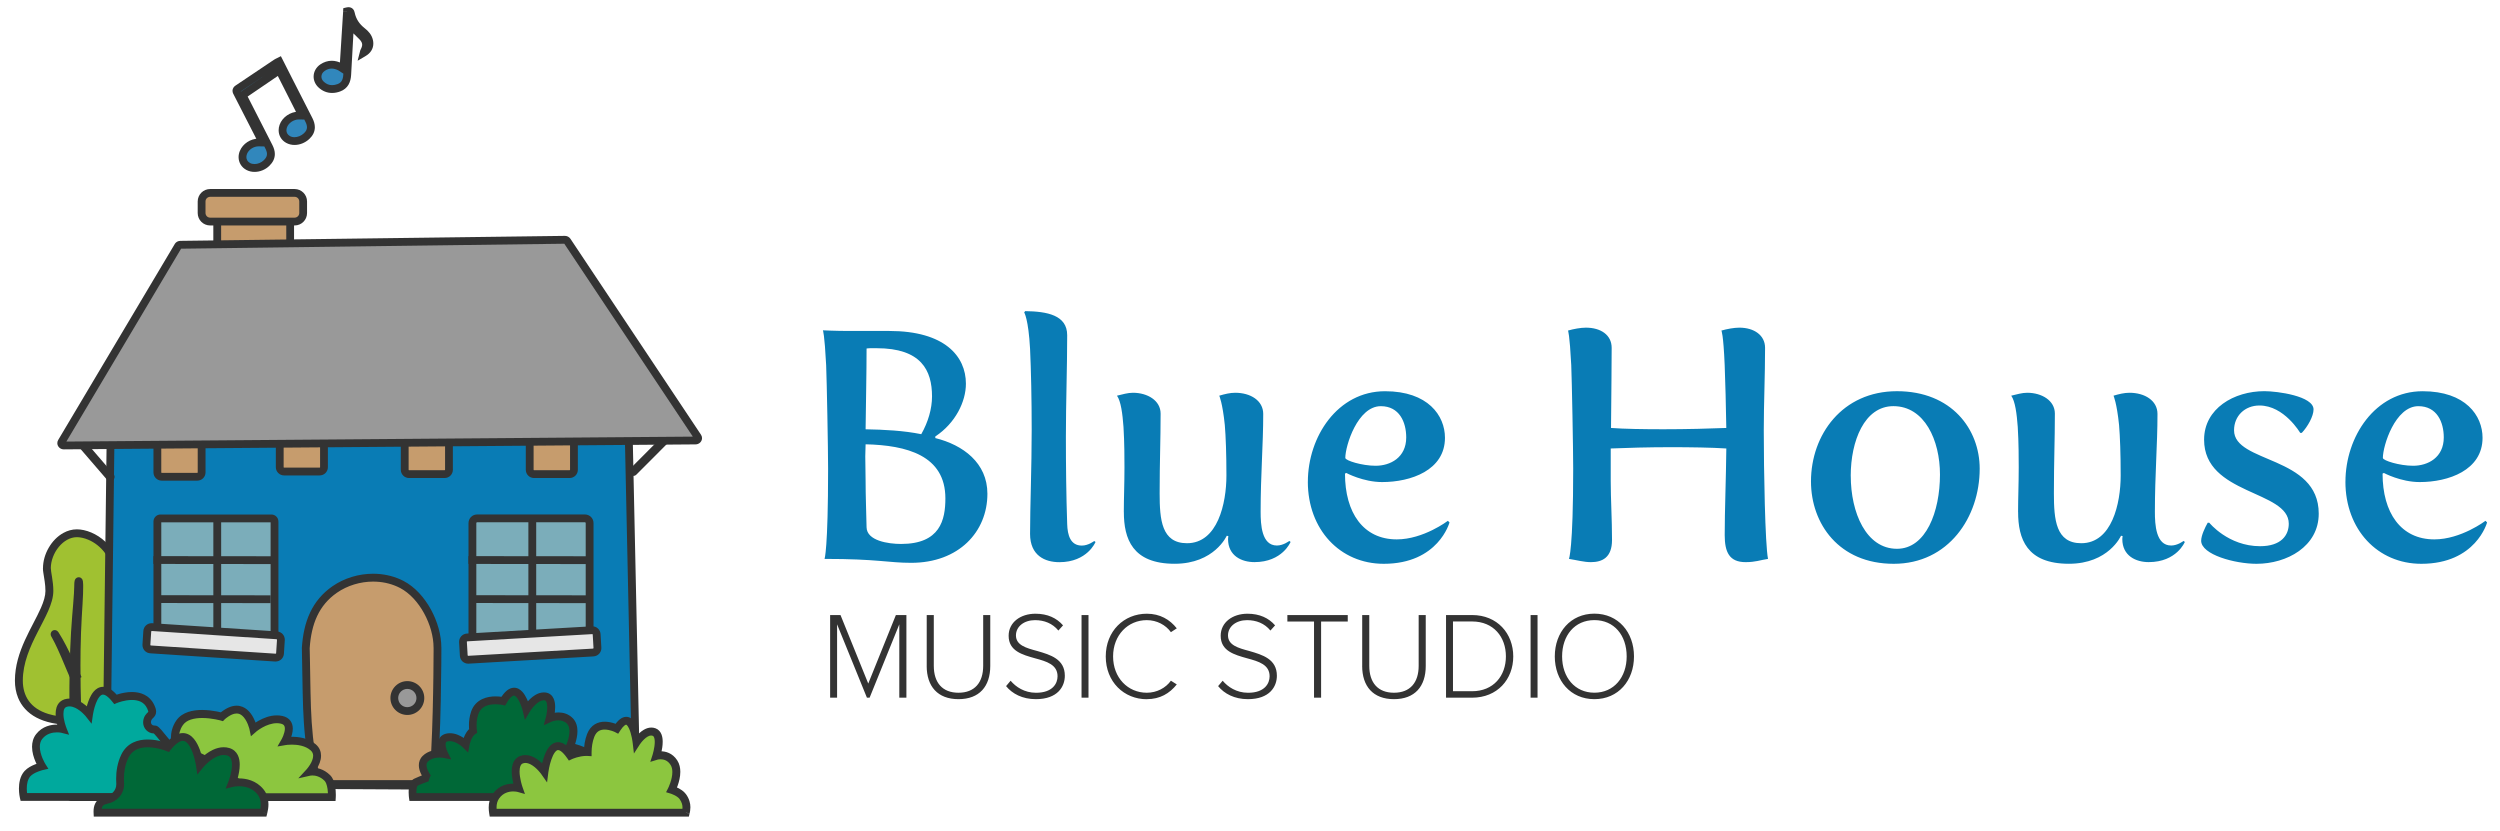 <?xml version="1.0" encoding="UTF-8"?>
<svg id="Layer_1" data-name="Layer 1" xmlns="http://www.w3.org/2000/svg" viewBox="0 0 847.91 281.72">
  <defs>
    <style>
      .cls-1 {
        fill: #999;
      }

      .cls-1, .cls-2, .cls-3, .cls-4, .cls-5, .cls-6, .cls-7, .cls-8, .cls-9, .cls-10, .cls-11, .cls-12 {
        stroke-width: 0px;
      }

      .cls-2 {
        fill: #3187bc;
      }

      .cls-3 {
        fill: #e6e6e6;
      }

      .cls-4 {
        fill: #8cc63f;
      }

      .cls-5 {
        fill: #00a99d;
      }

      .cls-6 {
        fill: #a0c131;
      }

      .cls-7 {
        fill: #333;
      }

      .cls-8 {
        fill: #7badba;
      }

      .cls-9 {
        fill: #5c2e00;
      }

      .cls-10 {
        fill: #097cb5;
      }

      .cls-11 {
        fill: #006837;
      }

      .cls-12 {
        fill: #c69c6d;
      }
    </style>
  </defs>
  <g>
    <path class="cls-7" d="M551.71,222.63c0,7.06-4.31,12.31-10.95,12.31s-10.95-5.25-10.95-12.31,4.23-12.31,10.95-12.31,10.95,5.17,10.95,12.31ZM527.33,222.63c0,8.19,5.31,14.5,13.43,14.5s13.43-6.3,13.43-14.5-5.35-14.5-13.43-14.5-13.43,6.3-13.43,14.5ZM521.48,236.63v-28.03h-2.36v28.03h2.36ZM492.8,210.78h6.47c7.34,0,11.48,5.29,11.48,11.85s-4.19,11.81-11.48,11.81h-6.47v-23.66ZM499.27,236.63c8.58,0,13.97-6.22,13.97-13.99s-5.39-14.04-13.97-14.04h-8.83v28.03h8.83ZM462,225.87c0,6.89,3.69,11.26,10.78,11.26s10.78-4.33,10.78-11.26v-17.27h-2.4v17.23c0,5.67-2.9,9.12-8.38,9.12s-8.37-3.45-8.37-9.12v-17.23h-2.4v17.27ZM448.07,236.63v-25.84h9.04v-2.19h-20.48v2.19h9.04v25.84h2.4ZM413.12,232.68c2.11,2.61,5.56,4.45,10.12,4.45,7.46,0,9.83-4.33,9.83-7.94,0-5.67-4.89-7.1-9.37-8.4-3.77-1.01-7.21-1.97-7.21-5.29,0-3.03,2.78-5.17,6.47-5.17,3.11,0,5.93,1.09,7.92,3.53l1.58-1.76c-2.16-2.48-5.22-3.95-9.37-3.95-5.02,0-9.08,2.9-9.08,7.48,0,5.17,4.64,6.43,9,7.65,3.9,1.05,7.59,2.14,7.59,6.09,0,2.39-1.62,5.59-7.3,5.59-3.94,0-6.84-1.98-8.62-4.08l-1.53,1.81ZM388.96,237.13c4.48,0,7.71-1.93,10.16-5l-1.99-1.26c-1.74,2.44-4.77,4.08-8.17,4.08-6.43,0-11.44-5.08-11.44-12.31s5.02-12.31,11.44-12.31c3.4,0,6.43,1.64,8.17,4.08l1.99-1.3c-2.36-2.98-5.68-4.96-10.16-4.96-7.75,0-13.93,5.88-13.93,14.5s6.18,14.5,13.93,14.5ZM369.18,236.63v-28.03h-2.36v28.03h2.36ZM341.2,232.68c2.11,2.61,5.56,4.45,10.12,4.45,7.46,0,9.83-4.33,9.83-7.94,0-5.67-4.89-7.1-9.37-8.4-3.77-1.01-7.21-1.97-7.21-5.29,0-3.03,2.78-5.17,6.47-5.17,3.11,0,5.93,1.09,7.92,3.53l1.58-1.76c-2.16-2.48-5.22-3.95-9.37-3.95-5.02,0-9.08,2.9-9.08,7.48,0,5.17,4.64,6.43,9,7.65,3.9,1.05,7.59,2.14,7.59,6.09,0,2.39-1.62,5.59-7.3,5.59-3.94,0-6.84-1.98-8.62-4.08l-1.53,1.81ZM314.3,225.87c0,6.89,3.69,11.26,10.78,11.26s10.78-4.33,10.78-11.26v-17.27h-2.4v17.23c0,5.67-2.9,9.12-8.38,9.12s-8.37-3.45-8.37-9.12v-17.23h-2.4v17.27ZM307.42,236.63v-28.03h-3.57l-9.37,23.24-9.41-23.24h-3.52v28.03h2.36v-24.88l10.12,24.88h.91l10.07-24.88v24.88h2.4Z"/>
    <path class="cls-10" d="M808.18,155.32c0-4.2,4.2-17.56,12.04-17.56,6.3,0,8.62,5.41,8.62,10.6,0,6.85-5.41,9.61-10.38,9.61-4.64,0-10.27-1.77-10.27-2.65ZM795.48,163.38c0,16.24,10.94,27.84,25.74,27.84,18.56,0,22.31-14.03,22.31-14.03l-.55-.55s-8.28,6.3-17.34,6.3c-11.38,0-17.56-9.06-17.56-22.31l.44-.22s5.74,3.09,12.15,3.09c9.72,0,21.32-3.98,21.32-15.02,0-7.51-5.74-15.79-20.32-15.79-16.13,0-26.18,15.46-26.18,30.71ZM746.55,183.38c0,4.75,11.49,7.84,18.78,7.84,10.27,0,21.1-5.85,21.1-17.01,0-19.77-28.72-17.01-28.72-28.28,0-4.86,3.65-8.4,8.62-8.4,8.39,0,13.81,9.28,13.81,9.28h.55c1.99-2.1,3.98-5.63,3.98-7.95,0-4.53-12.26-6.19-16.68-6.19-10.27,0-20.44,5.85-20.44,16.46,0,18.78,28.72,17.12,28.72,28.5,0,3.87-2.54,7.62-9.72,7.62-10.83,0-17.23-7.95-17.23-7.95h-.55c-.88,1.55-2.21,4.31-2.21,6.08ZM684.47,173.65c0,9.06,2.87,17.56,17.23,17.56,13.48,0,17.67-9.5,17.67-9.5l.55.11s-.11.66-.11.99c0,5.74,4.64,7.84,8.95,7.84,9.5,0,12.26-6.85,12.26-6.85l-.44-.33s-1.99,1.55-4.2,1.55c-5.19,0-5.52-7.07-5.52-11.49,0-12.48.88-22.75.88-33.14,0-4.53-4.31-7.18-9.5-7.18-1.77,0-3.54.44-5.41.99,0,0,1.11,2.43,1.88,9.94.33,3.87.55,9.94.55,17.12,0,9.5-2.98,22.98-13.37,22.98-8.62,0-9.28-7.95-9.28-16.9,0-11.05.33-17.78.33-27.06,0-4.42-4.42-7.07-9.39-7.07-1.77,0-3.53.55-5.41.99,1.33,1.88,1.88,6.08,2.21,10.6.33,5.3.33,11.05.33,13.7,0,5.63-.22,10.49-.22,15.13ZM627.7,161.39c0-11.82,4.64-23.64,14.47-23.64,10.6,0,15.8,11.6,15.8,23.2,0,12.59-4.75,25.18-14.58,25.18-10.49,0-15.68-12.26-15.68-24.74ZM614.22,163.27c0,14.36,9.5,27.95,28.06,27.95s29.16-15.8,29.16-32.25c0-13.37-9.5-26.29-28.06-26.29s-29.16,14.8-29.16,30.6ZM532.16,189.56c2.76.44,5.08,1.1,7.4,1.1,3.87,0,7.18-1.55,7.18-7.51,0-7.07-.44-13.81-.44-19.99v-11.05c5.19-.22,13.03-.44,20.21-.44,6.74,0,14.03.11,19,.44-.11,10.49-.55,20.99-.55,29.38,0,5.74,1.55,9.17,7.07,9.17,3.42,0,4.75-.66,7.62-1.1-.99-4.86-1.44-30.16-1.44-43.63,0-9.28.44-18.34.44-27.95,0-4.31-3.76-6.85-8.73-6.85-1.77,0-4.2.44-6.08.99,0,0,.66.99,1.11,11.71.22,6.19.44,13.48.55,21.32-5.3.22-13.7.44-21.32.44-6.63,0-13.48-.11-17.78-.44.11-10.94.22-22.75.22-27.17s-3.76-6.85-8.73-6.85c-1.77,0-4.2.44-6.08.99,0,0,.55.99,1.1,11.71.22,5.3.66,28.5.66,35.13,0,27.5-1.44,30.6-1.44,30.6ZM456.28,155.32c0-4.2,4.2-17.56,12.04-17.56,6.3,0,8.62,5.41,8.62,10.6,0,6.85-5.41,9.61-10.38,9.61-4.64,0-10.27-1.77-10.27-2.65ZM443.57,163.38c0,16.24,10.94,27.84,25.74,27.84,18.56,0,22.31-14.03,22.31-14.03l-.55-.55s-8.28,6.3-17.34,6.3c-11.38,0-17.56-9.06-17.56-22.31l.44-.22s5.74,3.09,12.15,3.09c9.72,0,21.32-3.98,21.32-15.02,0-7.51-5.74-15.79-20.32-15.79-16.13,0-26.18,15.46-26.18,30.71ZM381.17,173.65c0,9.06,2.87,17.56,17.23,17.56,13.48,0,17.67-9.5,17.67-9.5l.55.11s-.11.66-.11.99c0,5.74,4.64,7.84,8.95,7.84,9.5,0,12.26-6.85,12.26-6.85l-.44-.33s-1.99,1.55-4.2,1.55c-5.19,0-5.52-7.07-5.52-11.49,0-12.48.88-22.75.88-33.14,0-4.53-4.31-7.18-9.5-7.18-1.77,0-3.54.44-5.41.99,0,0,1.11,2.43,1.88,9.94.33,3.87.55,9.94.55,17.12,0,9.5-2.98,22.98-13.37,22.98-8.62,0-9.28-7.95-9.28-16.9,0-11.05.33-17.78.33-27.06,0-4.42-4.42-7.07-9.39-7.07-1.77,0-3.53.55-5.41.99,1.33,1.88,1.88,6.08,2.21,10.6.33,5.3.33,11.05.33,13.7,0,5.63-.22,10.49-.22,15.13ZM349.36,181.06c0,7.4,5.08,9.61,9.94,9.61,9.5,0,12.26-6.85,12.26-6.85l-.44-.33s-1.99,1.55-4.2,1.55c-3.87,0-4.86-3.54-4.97-7.29-.33-9.72-.44-19.77-.44-29.6,0-11.71.44-23.31.44-34.46,0-6.85-6.85-8.06-14.25-8.17l-.33.44s1.44,2.21,1.99,12.37c.33,7.07.55,17.01.55,27.39,0,12.81-.55,26.29-.55,35.35ZM293.91,178.85c-.11-5.41-.33-10.82-.33-15.68,0-2.98-.11-5.74-.11-8.39,0-1.44.11-2.76.11-4.09,13.92.33,27.06,3.75,27.06,18.34,0,7.29-1.77,15.46-15.02,15.46-4.42,0-11.6-1.1-11.71-5.63ZM293.58,145.6c.11-9.94.33-18.67.33-27.39,0,0,.55-.11,1.21-.11h2.21c15.13,0,18.78,7.51,18.78,16.35,0,4.2-1.33,8.73-3.65,12.81-5.96-1.21-12.59-1.55-18.89-1.66ZM279.66,189.56c18.12,0,21.54,1.33,29.38,1.33,16.13,0,25.85-10.49,25.85-23.42,0-10.49-8.28-16.57-17.67-18.89v-.55c6.85-4.53,10.38-11.82,10.38-17.89,0-9.39-7.29-17.89-25.96-17.89h-13.7c-4.53,0-8.84-.22-8.84-.22,0,0,.55,1.1,1.1,11.82.22,5.3.66,28.5.66,35.13,0,27.5-1.21,30.6-1.21,30.6Z"/>
  </g>
  <g>
    <rect class="cls-12" x="73.68" y="68.96" width="24.73" height="26.49" rx="2.89" ry="2.89"/>
    <path class="cls-7" d="M95.52,95.45v-1.32h-18.95c-.86,0-1.56-.7-1.57-1.57v-20.71c0-.86.7-1.56,1.57-1.57h18.95c.86,0,1.56.7,1.57,1.57v20.71c0,.86-.7,1.56-1.57,1.57v2.65c2.33,0,4.21-1.89,4.21-4.21v-20.71c0-2.33-1.89-4.21-4.21-4.22h-18.95c-2.33,0-4.21,1.89-4.22,4.22v20.71c0,2.33,1.89,4.21,4.22,4.21h18.95v-1.32Z"/>
    <path class="cls-6" d="M15.88,192.75c0,1.51.85,4.49.85,7.69,0,7.7-10.35,17.75-10.35,30.39,0,7.65,5.05,13.69,17.95,13.69,9.6,0,20.23-4.64,20.23-14.1,0-7.62-6.75-10.78-6.75-16.44,0-3.05,2.04-11.04,2.04-16.74,0-11.35-8.58-16.37-13.8-16.37-5.51,0-10.17,6.1-10.17,11.89Z"/>
    <path class="cls-7" d="M15.88,192.75h-1.32c0,.5.06,1.01.15,1.58.25,1.69.71,3.88.7,6.11,0,1.63-.57,3.55-1.51,5.69-1.4,3.22-3.59,6.91-5.45,11.01-1.86,4.11-3.39,8.67-3.39,13.69,0,2.06.34,4.04,1.09,5.87,1.12,2.74,3.19,5.09,6.22,6.68,3.03,1.59,6.98,2.47,11.97,2.47,5.01,0,10.27-1.19,14.4-3.7,2.06-1.25,3.85-2.85,5.13-4.82,1.28-1.96,2.03-4.3,2.02-6.92,0-2.1-.47-3.93-1.16-5.51-1.04-2.38-2.53-4.25-3.67-5.98-.57-.86-1.06-1.68-1.39-2.49-.33-.81-.52-1.6-.52-2.46,0-.62.12-1.66.3-2.9.28-1.87.71-4.22,1.08-6.65.36-2.43.66-4.94.66-7.19,0-6.01-2.31-10.5-5.35-13.4-1.52-1.45-3.22-2.52-4.9-3.23-1.69-.71-3.36-1.07-4.87-1.07-1.62,0-3.17.45-4.55,1.21-2.07,1.13-3.78,2.93-5,5.04-1.22,2.11-1.94,4.53-1.94,6.97h2.65c0-2.54,1.05-5.26,2.72-7.27.83-1.01,1.81-1.84,2.85-2.41,1.04-.57,2.15-.88,3.28-.88,1.09,0,2.45.27,3.85.86,2.09.88,4.25,2.46,5.88,4.78,1.63,2.33,2.75,5.4,2.75,9.41,0,2.7-.49,6.08-1,9.15-.25,1.54-.51,3-.7,4.29-.19,1.29-.33,2.4-.33,3.3,0,1.68.51,3.17,1.2,4.5,1.05,1.99,2.48,3.71,3.6,5.57,1.12,1.87,1.94,3.82,1.94,6.37,0,2.12-.58,3.91-1.6,5.47-1.52,2.35-4.08,4.19-7.18,5.43-3.09,1.24-6.68,1.87-10.12,1.87-3.12,0-5.73-.37-7.87-1.01-3.21-.97-5.35-2.52-6.73-4.44-1.38-1.92-2.03-4.27-2.03-6.92,0-5.95,2.46-11.43,5.03-16.45,1.28-2.51,2.59-4.9,3.59-7.2,1-2.3,1.72-4.52,1.73-6.75,0-1.71-.23-3.33-.44-4.69-.11-.68-.21-1.29-.29-1.81-.08-.52-.12-.94-.12-1.2h-1.32Z"/>
    <path class="cls-9" d="M26.7,256.99c-.13-6.53-.51-15.22-.67-23.9-.07-4.34-.09-8.68-.02-12.75.06-4.07.22-7.86.4-11.12.19-3.25.38-5.97.44-7.87.03-.95.04-1.7.04-2.21,0-.51,0-.78,0-.78-.02-1.69-.34-1.68-.36,0,0,0,0,.27-.02.78-.01.51-.04,1.25-.09,2.2-.1,1.89-.35,4.6-.62,7.85-.26,3.25-.5,7.06-.66,11.13-.16,4.08-.24,8.43-.27,12.78-.04,8.71.14,17.4.12,23.91,0,2.02-.01,3.82-.04,5.36h1.83c-.01-1.54-.04-3.35-.09-5.38Z"/>
    <path class="cls-7" d="M26.7,256.99l1.32-.03c-.13-6.56-.51-15.23-.67-23.89h0c-.04-2.49-.06-4.98-.06-7.42,0-1.8.01-3.57.04-5.29.06-4.05.22-7.83.4-11.06.19-3.24.38-5.96.44-7.9h0c.03-.94.04-1.69.04-2.22v-.02h0c0-.22,0-.4,0-.54,0-.18,0-.27,0-.28h0c0-.46-.03-.82-.08-1.14-.03-.16-.05-.3-.13-.5-.04-.1-.09-.23-.23-.41-.07-.09-.18-.2-.35-.31-.17-.11-.43-.21-.72-.2-.28,0-.55.1-.72.21-.32.21-.42.4-.49.53-.12.22-.14.35-.18.49-.04.19-.07.38-.09.6-.02.22-.03.47-.03.75h0s0,.05,0,.05c0,.09,0,.33-.02.7h0s0,.02,0,.02c-.01.48-.04,1.22-.09,2.16h0c-.1,1.85-.35,4.56-.61,7.81-.26,3.27-.51,7.09-.66,11.19-.16,4.1-.24,8.46-.27,12.82h0c0,.88,0,1.75,0,2.62,0,7.45.13,14.72.13,20.43,0,.29,0,.58,0,.86h0s0,0,0,0c0,.18,0,.35,0,.53,0,1.8-.02,3.42-.04,4.81l-.02,1.35h4.51v-1.33c-.02-1.55-.05-3.37-.1-5.4h0s-1.32.03-1.32.03l-1.32.03c.05,2.01.07,3.82.09,5.35h1.32v-1.33h-1.83v1.32l1.32.02c.02-1.4.04-3.04.04-4.85,0-.17,0-.35,0-.53h0c0-.28,0-.57,0-.86,0-5.75-.13-13.01-.13-20.43,0-.87,0-1.74,0-2.61h0c.03-4.34.11-8.68.27-12.74.16-4.06.4-7.84.66-11.08.26-3.25.51-5.94.62-7.88h0c.05-.96.08-1.71.1-2.24l-1.32-.03,1.32.05c.02-.52.02-.81.02-.82h0c0-.37.03-.64.04-.75v-.04s-.73-.17-.73-.17l.67.35c.07-.14.07-.17.07-.17l-.74-.17.67.35-1.07-.55.82.88c.15-.15.21-.25.25-.32l-1.07-.55.82.88-.88-.93.54,1.16c.15-.07.26-.15.33-.23l-.88-.93.54,1.16-.55-1.17v1.3c.2,0,.4-.05.55-.12l-.55-1.17v1.3s0-1.29,0-1.29l-.68,1.1c.16.1.41.2.68.19v-1.29l-.68,1.1.65-1.05-1.08.59c.06.09.13.25.43.45l.65-1.05-1.08.59.67-.36-.75.17s0,.03.08.19l.67-.36-.75.17s.02.1.03.24c.01.14.02.33.02.57h0s0,.06,0,.06c0,.04,0,.1,0,.18,0,.12,0,.29,0,.51h0s0,.05,0,.05c0,.48-.01,1.21-.04,2.14h0c-.06,1.86-.25,4.58-.44,7.84-.19,3.27-.34,7.08-.41,11.17-.03,1.74-.04,3.52-.04,5.33,0,2.45.02,4.96.06,7.46h0c.16,8.71.54,17.4.67,23.9h0s1.32-.03,1.32-.03Z"/>
    <path class="cls-9" d="M18.61,215.31s.48.84,1.14,2.14c.66,1.3,1.46,3.06,2.23,4.84.75,1.79,1.51,3.58,2.07,4.92.58,1.34.97,2.23.97,2.23l.88-.42s-.43-.87-1.07-2.17c-.63-1.31-1.48-3.06-2.32-4.81-.86-1.75-1.75-3.47-2.48-4.74-.72-1.27-1.25-2.09-1.25-2.09-.2-.32-.34-.24-.15.09Z"/>
    <path class="cls-7" d="M18.61,215.31l-1.15.66.02.03c.09.16.52.93,1.08,2.04h0c.64,1.26,1.43,3.01,2.19,4.77h0c.75,1.78,1.51,3.57,2.07,4.91h0c.58,1.35.97,2.25.97,2.25l.54,1.26,3.34-1.58-.6-1.21s-.43-.87-1.07-2.17h0c-.63-1.3-1.48-3.05-2.32-4.8h0c-.87-1.77-1.77-3.52-2.52-4.82h0c-.74-1.29-1.28-2.13-1.29-2.15l-1.11.72,1.12-.7c-.09-.14-.18-.27-.33-.41-.08-.07-.17-.15-.31-.23-.14-.08-.35-.18-.69-.18-.18,0-.41.04-.62.15-.32.16-.54.46-.63.69-.09.23-.11.41-.11.54,0,.25.05.4.09.53.05.13.1.24.16.35h0s0,.02,0,.02l1.15-.66,1.16-.64-.37.21.4-.14-.03-.07-.37.21.4-.14-.97.34h1.02c0-.2-.04-.28-.05-.34l-.97.34h1.02s-1.26,0-1.26,0l1.04.7c.21-.32.21-.56.22-.7h-1.26l1.04.7-1.07-.73.59,1.15c.2-.1.37-.27.48-.42l-1.07-.73.59,1.15-.59-1.15v1.29c.17,0,.39-.04.59-.14l-.59-1.15v1.29s0-1.25,0-1.25l-.61,1.09c.11.06.29.15.61.16v-1.25l-.61,1.09.5-.89-.76.68s.09.11.26.21l.5-.89-.76.68.31-.28-.36.22.04.06.31-.28-.36.22h0s0,.02,0,.02l.02.03c.1.16.57.9,1.19,1.99h0c.7,1.23,1.59,2.94,2.44,4.67h0c.84,1.74,1.69,3.49,2.32,4.8h0c.64,1.31,1.07,2.18,1.07,2.18l1.19-.59-.57-1.2-.88.42.57,1.2,1.22-.53s-.39-.89-.97-2.23h0c-.57-1.33-1.32-3.12-2.07-4.91h0s0,0,0,0c-.77-1.8-1.58-3.58-2.26-4.92h0c-.67-1.32-1.16-2.18-1.17-2.2l-1.15.66,1.16-.64-1.16.64Z"/>
    <path class="cls-10" d="M37.47,151.05l-1.4,113.17c-.01.92.73,1.68,1.65,1.68l176.38.93c.94,0,1.69-.76,1.67-1.7l-2.7-125.66c-.02-.91-.77-1.63-1.68-1.62l-172.28,11.56c-.9.01-1.63.74-1.64,1.64Z"/>
    <path class="cls-7" d="M37.47,151.05l-1.32-.02-1.4,113.17h0s0,.04,0,.04c0,1.64,1.32,2.98,2.97,2.99l176.38.93h.02c1.65,0,2.98-1.34,2.99-2.99v-.06s-2.71-125.68-2.71-125.68v.02c-.04-1.62-1.36-2.92-2.98-2.92h-.05s-.03,0-.03,0l-172.31,11.56.09,1.32-.02-1.32c-1.62.02-2.93,1.33-2.95,2.95l1.32.02,1.32.02c0-.18.15-.33.33-.33h.04s172.32-11.57,172.32-11.57l-.09-1.32.03,1.32-.02-.7v.7s.02,0,.02,0l-.02-.7v.7h0c.18,0,.33.15.34.33h0s2.7,125.65,2.7,125.65h0s0,.01,0,.01c0,.18-.15.34-.34.34h0,0l-176.38-.93c-.18,0-.34-.15-.33-.34h0s0-.01,0-.01l1.4-113.16-1.32-.02Z"/>
    <rect class="cls-12" x="53.37" y="150.21" width="15.01" height="11.48" rx="1.48" ry="1.48"/>
    <path class="cls-7" d="M66.91,161.69v-1.32h-12.06c-.08,0-.15-.07-.15-.15v-8.53c0-.08.07-.15.15-.15h12.06c.08,0,.15.07.15.15v8.53c0,.08-.07.15-.15.15v2.65c1.55,0,2.8-1.25,2.8-2.8v-8.53c0-1.55-1.25-2.8-2.8-2.8h-12.06c-1.55,0-2.8,1.25-2.8,2.8v8.53c0,1.55,1.25,2.8,2.8,2.8h12.06v-1.32Z"/>
    <rect class="cls-12" x="94.88" y="148.44" width="15.01" height="11.48" rx="1.48" ry="1.48"/>
    <path class="cls-7" d="M108.41,159.92v-1.32h-12.06c-.08,0-.15-.07-.15-.15v-8.53c0-.08.07-.15.15-.15h12.06c.08,0,.15.07.15.15v8.53c0,.08-.07.15-.15.15v2.65c1.55,0,2.8-1.25,2.8-2.8v-8.53c0-1.55-1.25-2.8-2.8-2.8h-12.06c-1.55,0-2.8,1.25-2.8,2.8v8.53c0,1.55,1.25,2.8,2.8,2.8h12.06v-1.32Z"/>
    <rect class="cls-12" x="137.27" y="149.32" width="15.01" height="11.48" rx="1.48" ry="1.48"/>
    <path class="cls-7" d="M150.8,160.8v-1.32h-12.06c-.08,0-.15-.07-.15-.15v-8.53c0-.08.07-.15.15-.15h12.06c.08,0,.15.07.15.15v8.53c0,.08-.07.15-.15.15v2.65c1.55,0,2.8-1.25,2.8-2.8v-8.53c0-1.55-1.25-2.8-2.8-2.8h-12.06c-1.55,0-2.8,1.25-2.8,2.8v8.53c0,1.55,1.25,2.8,2.8,2.8h12.06v-1.32Z"/>
    <rect class="cls-12" x="179.66" y="149.32" width="15.01" height="11.48" rx="1.48" ry="1.48"/>
    <path class="cls-7" d="M193.19,160.8v-1.32h-12.06c-.08,0-.15-.07-.15-.15v-8.53c0-.08.07-.15.15-.15h12.06c.08,0,.15.07.15.15v8.53c0,.08-.07.15-.15.15v2.65c1.55,0,2.8-1.25,2.8-2.8v-8.53c0-1.55-1.25-2.8-2.8-2.8h-12.06c-1.55,0-2.8,1.25-2.8,2.8v8.53c0,1.55,1.25,2.8,2.8,2.8h12.06v-1.32Z"/>
    <path class="cls-7" d="M215.83,160.98c3.6-3.61,7.2-7.23,10.8-10.83,1.32-1.33-.73-3.38-2.06-2.06-3.6,3.61-7.2,7.23-10.8,10.83-1.32,1.33.73,3.38,2.06,2.06"/>
    <path class="cls-7" d="M27.21,152.16c3.07,3.57,6.14,7.13,9.22,10.7,1.22,1.42,3.27-.64,2.06-2.06-3.07-3.57-6.14-7.13-9.22-10.7-1.22-1.42-3.27.64-2.06,2.06"/>
    <path class="cls-12" d="M148.37,219.63c0-7.97-5.01-17.7-12.07-21.39-2.65-1.39-5.59-2.13-8.58-2.29-4.98-.26-10.1,1.14-14.19,3.98-6.55,4.54-9.26,11.28-9.82,19.84l.06,2.79c.41,18.28-.06,27.19,3.93,43.34h39c1.68-13.61,1.68-46.27,1.68-46.27"/>
    <path class="cls-7" d="M149.69,219.63c0-4.26-1.32-8.86-3.55-12.94-2.24-4.06-5.39-7.61-9.23-9.63-2.83-1.48-5.96-2.27-9.13-2.44-.41-.02-.82-.03-1.23-.03-4.87,0-9.77,1.46-13.78,4.24-3.46,2.39-5.95,5.42-7.6,8.94-1.66,3.52-2.5,7.51-2.79,11.91v.06s.05,2.85.05,2.85h0c.2,9.13.19,15.94.63,22.53.44,6.59,1.33,12.96,3.35,21.1l.25,1.01h41.21l.14-1.16c.85-6.92,1.27-18.48,1.48-28.37.21-9.88.21-18.05.21-18.06h-2.65s0,.51,0,1.43c-.01,3.21-.06,11.44-.3,20.34-.23,8.9-.65,18.49-1.37,24.34l1.31.16v-1.32h-39v1.32l1.29-.32c-1.98-8.01-2.84-14.17-3.27-20.64-.43-6.47-.42-13.25-.62-22.41h0s-.06-2.79-.06-2.79l-1.32.03,1.32.09c.27-4.17,1.07-7.83,2.54-10.95,1.48-3.13,3.62-5.74,6.71-7.89,3.54-2.45,7.93-3.77,12.27-3.77.37,0,.73,0,1.1.03,2.82.14,5.57.85,8.04,2.14,3.22,1.68,6.1,4.84,8.13,8.56,2.04,3.71,3.23,7.95,3.22,11.66h2.65s0,0,0,0Z"/>
    <path class="cls-1" d="M60.43,83.41l-39.54,66.47c-.35.54.08,1.22.78,1.21l214.24-1.69c.7,0,1.12-.69.75-1.23l-44.29-66.47c-.16-.24-.46-.39-.77-.38l-130.41,1.69c-.31,0-.6.15-.76.4Z"/>
    <path class="cls-7" d="M60.43,83.41l-1.14-.68-39.54,66.47,1.14.68-1.11-.73c-.22.34-.34.74-.34,1.13,0,.61.27,1.15.67,1.53.4.38.96.61,1.55.6v-.45.45s0,0,0,0v-.45.45s0,0,0,0l214.25-1.69c1.18,0,2.19-.92,2.2-2.13,0-.4-.13-.82-.37-1.17l-1.09.75,1.1-.73-44.29-66.47h0c-.44-.64-1.14-.96-1.85-.97h-.06s.04,1.32.04,1.32l-.02-1.32-130.41,1.69c-.72.01-1.42.35-1.85.99l-.02.02v.02s1.12.68,1.12.68l1.11.73-.34-.22v.43c.1,0,.23-.04.34-.2l-.34-.22v.43s130.43-1.69,130.43-1.69h.01s-.03-.92-.03-.92v.92h.03s-.03-.92-.03-.92v.92-.42l-.33.23c.12.16.23.19.33.19v-.42l-.33.23,1.09-.75-1.1.73,44.29,66.47h0s.48-.32.48-.32h-.58c0,.12.04.25.1.33l.48-.33h-.58.55l-.38-.4c-.08.08-.16.22-.16.4h.55l-.38-.4.27.28v-.4c-.07,0-.18.03-.27.12l.27.28v-.4s-214.24,1.69-214.24,1.69v1.32s.02-1.32.02-1.32h-.02s0,.4,0,.4l.26-.28c-.08-.08-.2-.12-.26-.11v.4l.26-.28-.38.41h.55c0-.19-.08-.33-.17-.41l-.38.41h.55-.58l.49.32c.05-.07.09-.2.09-.32h-.58l.49.32.02-.02,39.55-66.49-1.14-.68,1.11.73-1.11-.73Z"/>
    <path class="cls-2" d="M102.5,39.19c-2.6-5.14-5.16-10.19-7.79-15.38-4.18,2.85-8.25,5.62-12.44,8.48.23.45.42.84.62,1.22,2.77,5.42,5.53,10.84,8.3,16.26,1.11,2.18.87,3.89-.77,5.49-1.71,1.68-4.38,2.19-6.24,1.19-1.75-.94-2.41-2.87-1.63-4.77.81-1.98,2.91-3.36,5.16-3.39.39,0,.78.01,1.35.03-.28-.54-.48-.96-.7-1.37-2.63-5.13-5.25-10.26-7.88-15.39-.29-.56-.6-.99.17-1.5,4.36-2.89,8.7-5.84,13.05-8.76.26-.17.55-.29.97-.49,1.11,2.19,2.19,4.34,3.28,6.48,2.27,4.45,4.55,8.9,6.81,13.35,1.12,2.19.87,3.95-.76,5.48-1.82,1.72-4.48,2.2-6.35,1.14-1.6-.9-2.23-2.67-1.6-4.48.72-2.07,2.94-3.6,5.25-3.62.39,0,.78.01,1.21.02Z"/>
    <path class="cls-7" d="M102.5,39.19l1.18-.6c-2.6-5.14-5.16-10.19-7.79-15.38l-.68-1.35-1.25.85c-4.18,2.85-8.25,5.62-12.44,8.48l-.96.66.53,1.04c.23.45.42.84.62,1.23,2.77,5.42,5.53,10.84,8.3,16.26.39.76.54,1.37.54,1.85,0,.36-.07.66-.23,1-.16.33-.42.7-.82,1.09-.86.85-2.1,1.33-3.18,1.32-.57,0-1.09-.12-1.51-.35-.43-.23-.74-.53-.94-.87-.2-.34-.31-.72-.31-1.15,0-.33.07-.69.22-1.08.29-.72.84-1.36,1.54-1.82.7-.46,1.55-.73,2.4-.74h.1c.31,0,.68.02,1.21.03l2.21.05-1-1.97c-.27-.54-.48-.96-.7-1.38-2.63-5.13-5.25-10.26-7.89-15.39-.09-.17-.16-.3-.18-.35v-.02s-.25.09-.25.09l.25-.05v-.04s-.25.09-.25.09l.25-.05-.6.12h.61s-.01-.12-.01-.12l-.6.12h.61s-.71,0-.71,0l.6.4c.06-.08.12-.27.12-.4h-.71l.6.4-.29-.19.24.26.05-.06-.29-.19.24.26.05-.04c4.37-2.9,8.71-5.84,13.05-8.76.08-.06.35-.18.83-.41l-.6-1.18-1.18.6c1.11,2.19,2.19,4.34,3.29,6.48,2.27,4.45,4.55,8.9,6.81,13.35.39.76.54,1.38.54,1.88,0,.36-.07.68-.23,1-.16.33-.41.67-.79,1.03-.93.88-2.15,1.34-3.22,1.34-.59,0-1.13-.13-1.57-.39-.4-.23-.68-.51-.87-.84-.19-.32-.29-.69-.29-1.11,0-.29.05-.61.17-.95.25-.73.8-1.42,1.53-1.92.73-.5,1.62-.8,2.48-.81h.09c.32,0,.68.01,1.09.02l2.19.03-.99-1.96-1.18.6.02-1.32c-.38,0-.75-.02-1.13-.02h-.11c-1.45.01-2.82.49-3.96,1.27-1.14.79-2.06,1.89-2.53,3.23-.21.6-.31,1.21-.31,1.82,0,.87.22,1.72.66,2.45.43.74,1.07,1.36,1.86,1.8.89.5,1.88.73,2.87.73,1.8,0,3.62-.73,5.04-2.06.57-.54,1.04-1.14,1.36-1.81.32-.67.49-1.41.49-2.15,0-1.03-.31-2.06-.83-3.08-2.27-4.45-4.55-8.9-6.81-13.35-1.09-2.14-2.17-4.29-3.28-6.48l-.6-1.18-1.18.6c-.35.18-.67.29-1.11.58-4.35,2.92-8.68,5.86-13.04,8.75-.28.18-.54.4-.75.72-.21.31-.33.72-.33,1.07,0,.41.12.71.21.93.1.22.19.37.25.5,2.63,5.12,5.26,10.25,7.88,15.38.21.41.42.82.69,1.37l1.18-.6.03-1.32c-.5-.01-.87-.03-1.26-.03h-.13c-1.39.02-2.72.45-3.83,1.18-1.11.73-2.02,1.77-2.54,3.03-.28.68-.42,1.39-.42,2.08,0,.89.24,1.77.7,2.52.46.76,1.13,1.39,1.96,1.83.86.46,1.81.66,2.76.66,1.81,0,3.65-.72,5.04-2.08.57-.56,1.03-1.16,1.35-1.83.32-.67.49-1.4.49-2.15,0-1.03-.31-2.04-.83-3.06-2.76-5.42-5.53-10.84-8.3-16.26-.19-.38-.39-.77-.62-1.22l-1.18.6.75,1.09c4.19-2.85,8.26-5.63,12.44-8.48l-.75-1.09-1.18.6c2.63,5.19,5.19,10.24,7.79,15.38l1.18-.6.02-1.32-.02,1.32Z"/>
    <path class="cls-2" d="M117.7,3.85c.82-.19,1.15-.03,1.31.74.52,2.48,1.87,4.47,3.86,6.03,1.1.86,2.02,1.85,2.33,3.28.35,1.64-.27,3.02-1.83,3.94.04-.17.05-.28.1-.37,1.08-1.99.91-3.49-.65-5.08-1.33-1.35-2.69-2.66-4.06-4.01-.02.15-.07.36-.08.57-.31,5.47-.63,10.94-.91,16.41-.11,2.04-.82,3.68-2.84,4.41-2.17.78-4.25.53-5.98-1.08-1.84-1.7-1.61-4.38.47-5.78,1.96-1.32,4.01-1.28,6.07-.19.32.17.6.39,1,.65.41-6.56.82-13.03,1.23-19.53Z"/>
    <path class="cls-7" d="M117.7,3.85l.3,1.29.17-.03h.05v-.48l-.16.44c.1.03.16.03.16.03v-.47l-.16.44.24-.66-.6.38c.04.08.21.24.36.28l.24-.66-.6.38.31-.2-.33.16.02.04.31-.2-.33.16.06-.03-.06.02h0s.06-.02.06-.02l-.06.02.03.12c.58,2.8,2.15,5.09,4.35,6.8.5.39.91.78,1.22,1.19.31.41.52.82.63,1.33.05.21.07.41.07.59,0,.4-.09.72-.28,1.02-.19.31-.5.62-.99.91l.67,1.14,1.28.33c.04-.14.05-.24.06-.26h0s-.82-.21-.82-.21l.74.4c.06-.1.08-.18.08-.19l-.82-.21.74.4c.52-.96.85-1.93.85-2.93,0-.69-.16-1.37-.47-1.99-.3-.62-.73-1.19-1.26-1.72-1.34-1.37-2.71-2.68-4.08-4.02l-1.85-1.82-.39,2.57c0,.06-.07.34-.1.69-.31,5.47-.63,10.94-.91,16.42-.04.89-.23,1.59-.52,2.09-.3.5-.69.86-1.45,1.14-.66.24-1.27.35-1.83.35-1.01,0-1.89-.33-2.8-1.15-.59-.55-.82-1.16-.82-1.75,0-.71.34-1.41,1.13-1.95.82-.55,1.58-.77,2.35-.77.73,0,1.51.21,2.35.66.18.09.45.3.9.59l1.91,1.25.14-2.28c.41-6.56.82-13.03,1.23-19.53l-1.32-.08.3,1.29-.3-1.29-1.32-.08c-.41,6.5-.82,12.97-1.23,19.53l1.32.08.73-1.11c-.35-.23-.65-.47-1.11-.72-1.14-.61-2.36-.97-3.6-.96-1.32,0-2.64.42-3.83,1.22-1.47.98-2.3,2.55-2.3,4.15,0,1.34.58,2.69,1.67,3.69,1.32,1.24,2.95,1.87,4.6,1.86.92,0,1.84-.18,2.73-.51,1.26-.45,2.24-1.28,2.83-2.29.59-1.01.82-2.15.89-3.3.29-5.47.6-10.93.91-16.41,0-.07.03-.21.07-.45l-1.31-.2-.93.94c1.38,1.36,2.74,2.66,4.05,3.99.38.38.62.72.76,1.02.14.3.2.55.2.83,0,.41-.14.95-.53,1.67-.12.23-.16.41-.18.51-.02.1-.03.14-.04.17l-.8,3.1,2.76-1.63c.79-.46,1.44-1.06,1.89-1.79.45-.72.69-1.57.68-2.43,0-.38-.04-.76-.13-1.15-.2-.92-.6-1.71-1.11-2.37-.5-.66-1.1-1.2-1.7-1.67-1.79-1.41-2.92-3.09-3.38-5.26-.09-.4-.21-.84-.61-1.26-.19-.21-.46-.38-.72-.47-.27-.1-.52-.13-.75-.13-.3,0-.56.05-.83.11l-.96.23-.06.98,1.32.08Z"/>
    <rect class="cls-8" x="53.37" y="175.82" width="39.74" height="40.62" rx="1.06" ry="1.06"/>
    <path class="cls-7" d="M92.05,216.44v-1.32h-37.62v.27h.27c0-.15-.12-.27-.27-.27v.27h.27s0-38.51,0-38.51h-.27v.27c.15,0,.27-.12.27-.27h-.27v.27h37.62v-.27h-.27c0,.15.12.27.27.27v-.27h-.27v38.51h.27v-.27c-.15,0-.27.12-.27.27h.27v-.27,2.65c1.32,0,2.38-1.07,2.38-2.38v-38.51c0-1.32-1.07-2.38-2.38-2.38h-37.62c-1.32,0-2.38,1.07-2.38,2.38v38.51c0,1.32,1.07,2.38,2.38,2.38h37.62v-1.32Z"/>
    <polyline class="cls-7" points="52.93 204.52 91.78 204.56 91.79 201.91 52.93 201.87"/>
    <polyline class="cls-7" points="52.04 191.27 92.67 191.31 92.67 188.66 52.05 188.62"/>
    <polyline class="cls-7" points="72.36 176.26 72.36 215.12 75.01 215.12 75.01 176.26"/>
    <rect class="cls-8" x="160.23" y="175.82" width="39.74" height="40.62" rx="1.57" ry="1.57"/>
    <path class="cls-7" d="M198.4,216.44v-1.32h-36.6c-.14,0-.25-.11-.25-.25v-37.48c0-.14.11-.25.25-.25h36.6c.14,0,.25.11.25.25v37.48c0,.14-.11.25-.25.25v2.65c1.6,0,2.89-1.3,2.9-2.9v-37.48c0-1.6-1.3-2.89-2.9-2.9h-36.6c-1.6,0-2.89,1.3-2.9,2.9v37.48c0,1.6,1.3,2.89,2.9,2.9h36.6v-1.32Z"/>
    <polyline class="cls-7" points="159.78 204.52 199.53 204.56 199.53 201.91 159.79 201.87"/>
    <polyline class="cls-7" points="158.9 191.27 200.41 191.31 200.41 188.66 158.9 188.62"/>
    <polyline class="cls-7" points="179.21 176.26 179.21 215.12 181.86 215.12 181.86 176.26"/>
    <rect class="cls-3" x="68.69" y="195.15" width="7.57" height="45.41" rx="1.48" ry="1.48" transform="translate(-149.67 275.86) rotate(-86.24)"/>
    <path class="cls-7" d="M93.41,223.03l.09-1.32-42.37-2.79-.14-.15h0s0-.01,0-.01l.3-4.61.15-.14h0s42.37,2.79,42.37,2.79l.14.15v.02s0,0,0,0l-.3,4.61-.15.14h-.01s0,0,0,0l-.09,1.32-.08,1.32h.18c1.47,0,2.69-1.13,2.79-2.61l.3-4.61h0s0-.19,0-.19c0-1.47-1.13-2.69-2.62-2.79l-42.37-2.79h0s-.19,0-.19,0c-1.47,0-2.69,1.14-2.79,2.62l-.3,4.61h0s0,.19,0,.19c0,1.47,1.14,2.69,2.62,2.79l42.42,2.79h-.04s.08-1.32.08-1.32Z"/>
    <rect class="cls-3" x="157.12" y="214.96" width="45.41" height="7.57" rx="1.48" ry="1.48" transform="translate(-12.32 10.74) rotate(-3.31)"/>
    <path class="cls-7" d="M201.24,221.3l-.08-1.32-42.39,2.45h-.01s-.15-.14-.15-.14l-.27-4.61h0s0-.01,0-.01c0-.08.06-.15.14-.15l42.39-2.45h.01c.08,0,.15.06.15.14l.27,4.61h0s-.14.16-.14.16l.08,1.32.08,1.32c1.49-.09,2.64-1.32,2.64-2.79v-.16s-.27-4.61-.27-4.61c-.09-1.49-1.32-2.64-2.79-2.64h-.16s-42.39,2.46-42.39,2.46c-1.49.09-2.64,1.32-2.64,2.79v.17s0,0,0,0l.27,4.61c.09,1.49,1.32,2.64,2.79,2.64h.16s42.39-2.46,42.39-2.46l-.08-1.32Z"/>
    <path class="cls-11" d="M199.05,267.69c-1.61-2.39-6.44-.8-6.44-.8,0,0,1.97-1.96-1.81-4.1l8.54-1.62s.04-5.8-1.72-6.56c-1.76-.76-4.34-1.37-4.34-1.37,0,0,2.78-6.01-.01-8.76-2.8-2.76-6.83-.9-6.83-.9,0,0,1.85-6.93-1.56-7.37-3.41-.45-6.3,4.48-6.3,4.48,0,0-2.81-11.52-7.86-2.89,0,0-7.76-1.82-9.72,4.03-.7,2.1-.75,4.21-.53,6.06-1.86,1.2-2.5,4.65-2.5,4.65,0,0-3.22-3.19-6.45-2.39-3.22.8-.81,5.59-.81,5.59,0,0-4.03-.8-6.45,1.6-1.82,1.8-.44,4.51.35,5.74-.16.33-.27.64-.34.93-.85.3-2.2.81-3.23,1.32-1.61.8-1.04,5.02-1.04,5.02h59.67s1-.23-.61-2.62Z"/>
    <path class="cls-7" d="M199.05,267.69l1.1-.74c-.53-.79-1.29-1.28-2.05-1.55-.76-.27-1.54-.35-2.26-.35-1.92,0-3.57.57-3.65.59l.42,1.26.93.94c.06-.06.26-.27.48-.64.21-.37.43-.91.43-1.6,0-.66-.23-1.41-.73-2.08-.5-.68-1.23-1.29-2.27-1.88l-.65,1.15.25,1.3,9.62-1.82v-1.09s0-.03,0-.03c0-.25,0-1.74-.24-3.34-.12-.81-.29-1.64-.59-2.41-.15-.38-.33-.76-.59-1.11-.26-.35-.61-.69-1.09-.9-.98-.42-2.1-.77-3-1.03-.9-.26-1.56-.41-1.57-.41l-.3,1.29,1.2.56s.35-.75.68-1.82c.33-1.07.67-2.49.68-3.99,0-.76-.09-1.54-.34-2.31-.25-.77-.67-1.52-1.3-2.15-.74-.73-1.57-1.21-2.39-1.5-.83-.29-1.64-.39-2.37-.39-1.98,0-3.45.7-3.54.73l.55,1.2,1.28.34c.01-.06.54-1.99.55-4.08,0-.97-.1-1.98-.54-2.94-.22-.48-.54-.94-1-1.31-.46-.37-1.04-.62-1.67-.7-.21-.03-.41-.04-.62-.04-1.12,0-2.12.39-2.96.9-1.26.77-2.24,1.82-2.93,2.68-.69.86-1.09,1.55-1.11,1.58l1.14.67,1.29-.31s-.39-1.63-1.18-3.3c-.4-.84-.88-1.7-1.55-2.43-.34-.36-.72-.7-1.19-.96-.46-.26-1.02-.43-1.61-.42-.89,0-1.77.38-2.53,1.03-.77.65-1.49,1.57-2.23,2.83l1.14.67.3-1.29c-.06-.01-1.29-.3-2.96-.3-1.34,0-2.99.18-4.56.93-.78.37-1.55.9-2.2,1.61-.66.71-1.2,1.6-1.55,2.67-.52,1.56-.72,3.11-.72,4.56,0,.72.05,1.42.13,2.08l1.32-.16-.72-1.11c-.68.44-1.18,1.02-1.57,1.62-.58.9-.94,1.85-1.18,2.59-.23.74-.33,1.27-.34,1.31l1.3.24.93-.94s-.74-.73-1.85-1.44c-1.11-.7-2.65-1.46-4.46-1.47-.45,0-.92.05-1.39.17-.46.11-.88.3-1.24.55-.55.38-.94.91-1.15,1.45-.22.54-.29,1.09-.29,1.6,0,1.02.27,1.95.51,2.66.25.7.49,1.18.5,1.22l1.18-.6.26-1.3c-.06-.01-.78-.15-1.83-.15-.79,0-1.76.08-2.79.38-1.02.3-2.1.82-3.02,1.73-.46.45-.79.98-1,1.52-.21.54-.29,1.1-.29,1.62,0,.92.24,1.76.53,2.48.29.72.64,1.33.93,1.77l1.11-.72-1.19-.58c-.2.41-.34.8-.43,1.19l1.29.31-.44-1.25c-.87.31-2.25.83-3.38,1.38-.5.25-.86.63-1.11,1.03-.37.59-.53,1.21-.64,1.81-.1.6-.13,1.2-.13,1.73,0,1,.11,1.78.11,1.82l.16,1.15h60.98l.15-.03c.15-.04.47-.13.79-.45.16-.16.31-.37.4-.61.1-.24.14-.51.14-.77,0-.42-.1-.84-.29-1.29-.19-.45-.46-.95-.86-1.54l-1.1.74-1.1.74c.32.48.51.84.6,1.06.05.11.07.2.08.24v.04s0,0,0,0h.16s-.16-.01-.16-.01h0s.16,0,.16,0h-.16s.56,0,.56,0l-.52-.2c-.04.1-.05.18-.04.2h.56l-.52-.2.81.32-.49-.71c-.13.08-.26.24-.32.39l.81.32-.49-.71.59.86-.23-1.01c-.12.03-.23.07-.36.15l.59.86-.23-1.01.3,1.29v-1.32h-59.67v1.32l1.31-.18v-.02c-.02-.12-.09-.73-.09-1.44,0-.57.05-1.21.17-1.65.06-.22.13-.39.19-.47l.05-.07h0s-.05-.06-.05-.06l.03.07h.01s-.05-.07-.05-.07l.03.07c.94-.46,2.27-.97,3.09-1.26l.67-.24.17-.69c.05-.19.12-.41.24-.66l.32-.67-.4-.62c-.22-.34-.49-.82-.7-1.33-.21-.51-.34-1.05-.34-1.49,0-.25.04-.47.11-.67.08-.2.19-.39.39-.59.53-.53,1.19-.86,1.9-1.07.7-.21,1.44-.27,2.04-.27.4,0,.75.03.98.06.12.01.21.03.27.04h.06s.01.01.01.01l.09-.45-.09.45h0s.09-.45.09-.45l-.09.45,2.66.53-1.22-2.42-.31.16.31-.16h0s-.31.16-.31.16l.31-.16s-.2-.41-.39-.95c-.19-.53-.35-1.22-.34-1.73,0-.36.07-.6.15-.72l.15-.16c.07-.05.18-.11.37-.15.25-.06.5-.09.75-.09,1.01-.01,2.17.49,3.04,1.05.44.28.8.56,1.05.77.12.1.22.19.28.25l.07.06h.01s.11-.1.11-.1l-.11.11h0s.11-.11.11-.11l-.11.11,1.78,1.76.45-2.47h0c0-.05.17-.85.52-1.72.17-.43.39-.88.64-1.25.25-.37.52-.65.76-.81l.7-.45-.1-.82c-.07-.57-.11-1.16-.11-1.76,0-1.21.16-2.48.58-3.72.25-.74.59-1.28.99-1.72.6-.65,1.36-1.07,2.22-1.33.85-.26,1.78-.35,2.6-.35.68,0,1.29.06,1.71.12.21.03.38.06.49.08l.12.02h.03s0,0,0,0l.95.22.49-.84c.64-1.09,1.21-1.78,1.65-2.14.45-.37.69-.41.83-.41.1,0,.19.02.34.1.25.13.62.48.95.98.51.75.95,1.77,1.24,2.59.15.41.26.77.33,1.03.04.13.06.23.08.29l.02.07v.02s.78,3.18.78,3.18l1.66-2.82-.37-.21.37.22h0s-.37-.22-.37-.22l.37.22s.64-1.08,1.59-2.06c.47-.49,1.02-.97,1.57-1.29.55-.33,1.08-.5,1.56-.5.09,0,.18,0,.27.02.19.03.27.07.36.14.12.09.27.31.38.7.11.39.17.92.17,1.48,0,.81-.11,1.68-.23,2.34-.06.33-.12.6-.16.79-.02.09-.04.17-.05.21v.05s-.02.01-.02.01l-.73,2.73,2.56-1.18-.32-.69.31.69h0s-.32-.69-.32-.69l.31.69.05-.02c.23-.1,1.26-.48,2.39-.47.5,0,1.01.07,1.49.24.49.17.96.44,1.41.89.3.3.5.65.64,1.08.14.43.21.94.21,1.49,0,1.09-.27,2.3-.56,3.21-.14.46-.28.84-.39,1.1-.05.13-.1.23-.12.3l-.03.07v.02s0,0,0,0l-.68,1.48,1.58.37.1.02c.25.06.9.22,1.67.45.77.23,1.66.52,2.35.82l.09-.21-.12.19.03.02.09-.21-.12.19.02-.04-.03.03h0s.02-.03.02-.03l-.03.03s.08.08.16.23c.14.26.3.71.42,1.23.18.78.28,1.71.33,2.46.05.75.05,1.32.05,1.43v.02s1.32,0,1.32,0l-.25-1.3-12.09,2.29,3.14,1.78c.81.46,1.24.87,1.44,1.15.2.28.21.41.21.51,0,.1-.03.2-.08.28l-.06.09h0s.09.08.09.08l-.09-.08h0s.09.08.09.08l-.09-.08.62.58-.6-.6-.02.02.62.58-.6-.6-4,3.96,5.35-1.77-.11-.34.11.34h0s-.11-.34-.11-.34l.11.34s1.48-.46,2.82-.45c.52,0,1.01.07,1.37.2.37.14.58.3.75.54l1.1-.74Z"/>
    <path class="cls-4" d="M232.61,275.61c.27-1.25.63-3.22-1.04-5.5-1.11-1.52-3.71-2.3-3.71-2.3,0,0,2.97-5.75.74-9.2-2.23-3.45-5.94-2.3-5.94-2.3,0,0,2.23-6.9-.74-8.05-2.97-1.15-5.94,3.45-5.94,3.45,0,0-1.49-12.65-6.69-4.6,0,0-6.69-3.45-8.91,2.3-.71,1.85-.97,3.81-.99,5.62-3.03-.17-5.95,1.21-5.95,1.21-6.79-9.67-8.74,5.52-8.74,5.52,0,0-3.88-5.52-7.76-4.14-3.88,1.38-.97,9.67-.97,9.67,0,0-4.85-1.38-7.76,2.76-1.14,1.62-1.24,3.66-.94,5.55h65.35Z"/>
    <path class="cls-7" d="M232.61,275.61l1.29.28c.11-.52.26-1.25.26-2.11,0-1.28-.36-2.88-1.53-4.46-.39-.53-.87-.95-1.35-1.29-1.44-1.02-2.99-1.46-3.06-1.49l-.38,1.27,1.18.61s.44-.85.86-2.07c.42-1.22.86-2.84.86-4.57,0-1.29-.25-2.67-1.04-3.89-.8-1.24-1.82-2.05-2.83-2.5-1.01-.46-1.99-.58-2.78-.58-1.05,0-1.76.22-1.84.24l.39,1.27,1.26.41s.22-.68.43-1.64c.21-.96.43-2.21.43-3.49,0-.85-.09-1.72-.42-2.55-.17-.41-.4-.82-.73-1.18-.33-.36-.75-.66-1.24-.84-.48-.19-.98-.27-1.46-.27-.97,0-1.82.33-2.54.75-1.08.63-1.93,1.49-2.54,2.2-.61.7-.97,1.26-.99,1.3l1.11.72,1.32-.15s-.22-1.91-.81-3.87c-.3-.98-.68-1.99-1.26-2.86-.29-.43-.64-.84-1.1-1.17-.45-.33-1.05-.56-1.69-.56-.82,0-1.59.36-2.26.91-.68.56-1.32,1.33-2,2.38l1.11.72.61-1.18s-.6-.31-1.45-.59c-.86-.28-2.02-.58-3.31-.58-1.07,0-2.26.21-3.36.87-1.1.66-2.04,1.77-2.63,3.3-.79,2.04-1.06,4.16-1.08,6.09h1.32s.07-1.31.07-1.31c-.2-.01-.4-.02-.6-.02-1.61,0-3.08.34-4.17.67-1.09.33-1.79.66-1.83.68l.57,1.2,1.08-.76c-.87-1.24-1.7-2.15-2.54-2.78-.84-.63-1.74-1-2.65-1-.72,0-1.39.24-1.93.59-.95.63-1.57,1.55-2.07,2.52-.74,1.47-1.21,3.13-1.51,4.46-.3,1.32-.42,2.3-.43,2.33l1.31.17,1.08-.76s-.84-1.2-2.15-2.4c-.65-.6-1.44-1.21-2.34-1.69-.9-.48-1.93-.84-3.07-.84-.57,0-1.16.09-1.73.3-.57.2-1.07.52-1.46.92-.6.6-.95,1.33-1.16,2.07-.21.74-.28,1.51-.28,2.27,0,1.51.29,3.01.56,4.15.28,1.14.55,1.93.56,1.96l1.25-.44.36-1.27c-.08-.02-.96-.27-2.26-.27-.97,0-2.17.14-3.42.66-1.24.52-2.52,1.43-3.53,2.88-.99,1.41-1.32,3.04-1.32,4.57,0,.67.06,1.32.16,1.95l.18,1.12h67.55l.23-1.04-1.29-.28v-1.32h-65.35v1.32l1.31-.21c-.08-.51-.13-1.03-.13-1.54,0-1.16.25-2.2.84-3.04.73-1.04,1.55-1.61,2.39-1.96.83-.35,1.69-.46,2.4-.46.47,0,.88.05,1.15.09.14.02.24.05.31.06l.07.02h.01s.15-.53.15-.53l-.15.53h0s.15-.53.15-.53l-.15.53,2.46.7-.85-2.41v-.02c-.06-.14-.3-.88-.53-1.87-.23-.99-.44-2.24-.44-3.34,0-.78.11-1.48.32-1.93.1-.23.22-.4.34-.52.13-.13.27-.22.48-.3.29-.1.56-.14.84-.15.57,0,1.19.19,1.83.53.95.5,1.88,1.33,2.53,2.04.33.35.59.67.77.9.09.11.16.2.2.26l.05.07h0s0,.01,0,.01l1.96,2.8.43-3.39v-.02c.03-.21.33-2.34,1.01-4.3.33-.98.76-1.92,1.22-2.51.22-.3.44-.5.62-.61.18-.11.31-.15.46-.15.2,0,.53.07,1.06.47.52.39,1.2,1.1,1.96,2.19l.64.91,1.01-.48-.04-.08.04.08h0s-.04-.08-.04-.08l.04.08s.65-.3,1.56-.57c.91-.27,2.12-.53,3.3-.53.15,0,.3,0,.45.01l1.38.08v-1.39c.03-1.7.27-3.51.91-5.16.43-1.08.96-1.63,1.53-1.99.57-.35,1.26-.49,1.99-.49.88,0,1.79.22,2.47.44.34.11.62.23.81.31.1.04.17.08.21.1l.05.02h0s.18-.36.18-.36l-.19.36h0s.18-.36.18-.36l-.19.36,1.07.55.65-1.01c.58-.9,1.08-1.47,1.45-1.76.37-.3.55-.31.59-.31.03,0,.05,0,.16.07.18.12.53.55.8,1.16.43.91.77,2.16.97,3.16.1.5.18.94.22,1.25.02.15.04.28.05.36v.09s.02.03.02.03l.43,3.66,2-3.09h0c.04-.06.6-.9,1.4-1.67.39-.38.84-.75,1.28-.99.44-.25.84-.37,1.17-.36.17,0,.33.03.51.1.11.04.17.09.25.17.11.11.23.33.32.67.09.34.13.78.13,1.26,0,.96-.18,2.07-.37,2.91-.09.42-.19.78-.26,1.03-.03.12-.06.22-.08.29l-.02.07v.02s-.79,2.43-.79,2.43l2.44-.75-.23-.74.22.74h0s-.23-.74-.23-.74l.22.74.07-.02c.15-.04.53-.11,1-.11.5,0,1.1.08,1.68.35.58.27,1.16.7,1.7,1.53.43.66.62,1.5.62,2.45,0,1.26-.35,2.65-.71,3.7-.18.52-.36.96-.5,1.27-.07.15-.12.27-.16.35l-.04.08v.02s0,0,0,0l-.73,1.42,1.53.46.04-.14-.04.14h0s.04-.14.04-.14l-.04.14s.63.2,1.31.54c.68.33,1.41.84,1.72,1.28.83,1.15,1.01,2.07,1.02,2.89,0,.55-.1,1.06-.2,1.54l1.29.28v-1.32,1.32Z"/>
    <path class="cls-4" d="M75.21,243.04s-10.75-3.11-14.33,2.07c-3.58,5.19,0,11.41,0,11.41,0,0-3.13.99-6.71,2.03-3.58,1.04-1.64,2.12-1.64,2.12,0,0-4.78-4.15-13.14-1.04-8.36,3.11-4.78,6.23-4.78,6.23,0,0-7.16-2.07-9.55,1.04-2.39,3.11-.91,3.41-.91,3.41h88.42s.32-4.7-1.54-6.52c-2.84-2.78-5.97-2.07-5.97-2.07,0,0,4.78-5.19,1.19-8.3-3.58-3.11-9.55-2.07-9.55-2.07,0,0,3.58-6.23-1.19-7.26-4.78-1.04-9.55,3.11-9.55,3.11,0,0-2.39-11.41-10.75-4.15Z"/>
    <path class="cls-7" d="M75.21,243.04l.37-1.27c-.07-.02-3.34-.97-7.05-.98-1.55,0-3.19.17-4.73.69-1.53.52-3,1.42-4.01,2.89-1.37,1.98-1.83,4.12-1.83,6.02,0,1.9.44,3.57.87,4.79.43,1.21.87,1.97.89,2.02l1.15-.66-.4-1.26s-.19.06-.54.17c-1.04.32-3.47,1.07-6.14,1.85-.95.28-1.61.56-2.14.94-.26.19-.5.42-.69.72-.18.29-.3.66-.29,1.01,0,.38.12.71.25.94.2.35.43.55.6.7.17.14.3.21.35.24l11.28,6.33-9.77-8.49c-.07-.06-.81-.69-2.16-1.3-1.35-.61-3.32-1.22-5.83-1.22-1.88,0-4.06.34-6.48,1.24-2.35.88-3.89,1.77-4.91,2.73-.51.48-.88.98-1.13,1.5-.25.52-.36,1.06-.36,1.55,0,.85.31,1.51.6,1.95.29.44.56.68.62.74l.87-1,.37-1.27c-.07-.01-2.47-.72-5.16-.73-1.01,0-2.07.1-3.08.42-1.01.32-2.01.88-2.73,1.82-.57.75-.97,1.37-1.23,1.94-.26.56-.4,1.07-.41,1.58,0,.32.06.63.19.91.19.42.5.71.76.86.26.16.46.2.57.23l.13.03h89.79l.08-1.23s.02-.37.02-.9c0-.77-.05-1.93-.29-3.15-.12-.61-.29-1.23-.55-1.83-.26-.6-.61-1.18-1.12-1.68-1.09-1.06-2.24-1.71-3.29-2.07-1.05-.37-1.99-.46-2.68-.46-.7,0-1.14.09-1.22.11l.29,1.29.97.9s.72-.78,1.42-1.91c.69-1.14,1.45-2.66,1.46-4.43,0-.66-.12-1.35-.41-2.02-.29-.67-.75-1.3-1.38-1.84-1.28-1.11-2.76-1.74-4.18-2.1-1.42-.36-2.79-.46-3.91-.46-1.48,0-2.5.18-2.56.19l.23,1.31,1.15.66s.37-.65.73-1.55c.35-.9.73-2.09.74-3.37,0-.85-.18-1.8-.77-2.62-.29-.41-.68-.77-1.15-1.06-.47-.28-1-.49-1.6-.62-.63-.14-1.26-.2-1.87-.2-2.45,0-4.62.93-6.2,1.81-1.58.89-2.59,1.76-2.63,1.8l.87,1,1.3-.27c-.02-.07-.37-1.8-1.36-3.64-.5-.92-1.15-1.87-2.07-2.65-.91-.77-2.14-1.34-3.56-1.34-.9,0-1.86.22-2.84.67-.99.45-2.01,1.13-3.09,2.07l.87,1,.37-1.27-.37,1.27.87,1c.93-.81,1.76-1.34,2.45-1.66.7-.32,1.27-.43,1.74-.43.73,0,1.3.26,1.86.72.83.69,1.52,1.9,1.94,2.95.21.52.36,1,.46,1.34.05.17.08.3.1.39l.02.1v.02s0,0,0,0l.46,2.21,1.7-1.48-.32-.36.31.36h0s-.32-.36-.32-.36l.31.36s.91-.78,2.25-1.52c1.34-.75,3.13-1.44,4.85-1.44.44,0,.87.04,1.3.14.36.08.61.18.79.29.27.17.39.32.49.54.1.22.16.51.16.88,0,.73-.26,1.68-.55,2.4-.14.36-.29.67-.4.89-.05.11-.1.19-.13.24l-.03.06h0s.1.07.1.07l-.1-.06h0s.1.06.1.06l-.1-.06-1.41,2.45,2.78-.48h0c.06-.01.91-.15,2.1-.15.95,0,2.12.09,3.25.38,1.14.29,2.23.78,3.1,1.54.35.31.56.6.69.9.13.3.19.61.19.96.01.93-.49,2.12-1.07,3.03-.28.46-.57.84-.78,1.11-.11.13-.19.24-.25.31l-.06.07v.02s-.01,0-.01,0l-2.87,3.12,4.13-.93-.13-.57.12.57h.01s-.13-.57-.13-.57l.12.57s.25-.05.65-.05c.45,0,1.09.06,1.8.31.72.25,1.51.68,2.31,1.47.18.18.37.46.54.84.24.56.41,1.3.51,2.02.09.72.12,1.41.12,1.91,0,.23,0,.42,0,.54v.14s0,.03,0,.03h0s1.32.1,1.32.1v-1.32H24.15v1.32l.26-1.3-.16.8.54-.62c-.15-.12-.25-.15-.38-.18l-.16.8.54-.62-.46.53.64-.29c-.04-.09-.11-.18-.18-.24l-.46.53.64-.29-.39.18h.44s0-.09-.05-.18l-.39.18h.44v-.02c0-.12.22-.77,1.09-1.89.3-.4.77-.69,1.42-.9.65-.21,1.46-.3,2.29-.3,1.1,0,2.23.16,3.07.32.42.08.76.16,1,.22.12.03.21.05.27.07l.07.02h.02s5.78,1.68,5.78,1.68l-4.54-3.95-.3.35.32-.33-.02-.02-.3.35.32-.33s-.11-.12-.19-.25c-.08-.14-.13-.29-.13-.44,0-.1.02-.22.1-.4.13-.27.44-.69,1.15-1.2.71-.51,1.81-1.1,3.42-1.7,2.14-.8,3.99-1.07,5.55-1.07,2.08,0,3.67.5,4.73.98.53.24.93.48,1.18.65.13.09.22.15.28.2l.06.04h0s.87-1,.87-1l.65-1.16-.35.63.38-.61-.03-.02-.35.63.38-.61-.02.03.02-.03h0s-.02.03-.02.03l.02-.03h-.01s0-.01,0-.01l-.22.23.28-.15-.05-.08-.22.23.28-.15-.63.35h.72c0-.17-.05-.3-.09-.35l-.63.35h.72s-.72,0-.72,0l.62.38c.05-.07.1-.23.1-.38h-.72l.62.38-.32-.2.29.25.04-.05-.32-.2.29.25h0s0,0,0,0h0s0,0,0,0h0s.46-.31,1.35-.56c3.6-1.04,6.74-2.03,6.74-2.03l1.57-.5-.82-1.43-.2.11.2-.11h0s-.2.11-.2.11l.2-.11c-.04-.06-1.43-2.61-1.42-5.49,0-1.49.34-3.04,1.36-4.51.62-.89,1.52-1.49,2.68-1.88,1.15-.39,2.52-.55,3.88-.55,1.63,0,3.23.22,4.41.44.59.11,1.08.22,1.41.3.17.04.3.07.38.1l.09.03h.02s.69.21.69.21l.54-.47-.87-1Z"/>
    <path class="cls-5" d="M39.18,237.2s8.96-3.78,11.94,2.52c1.53,3.23-.82,2.23-1.22,4.94-.23,1.55,1.03,2.93,2.59,2.77.73-.07,3.82,4.56,4.6,4.89,2.99,1.26.99,6.3.99,6.3,0,0,3.98-5.04,10.95-1.26,6.96,3.78,3.98,7.56,3.98,7.56,0,0,5.97-2.52,7.96,1.26,1.99,3.78.76,4.14.76,4.14H8.05s-1.2-5.19,1.28-7.92c1.59-1.74,4.98-2.52,4.98-2.52,0,0-3.98-6.3-1-10.08,2.99-3.78,7.96-2.52,7.96-2.52,0,0-2.99-7.56.99-8.82,3.98-1.26,7.96,3.78,7.96,3.78,0,0,1.99-13.86,8.96-5.04Z"/>
    <path class="cls-7" d="M39.18,237.2l.51,1.22h0s.68-.28,1.62-.53c.94-.25,2.19-.49,3.44-.49,1.07,0,2.12.18,3,.61.88.44,1.61,1.1,2.17,2.27.33.69.39,1.07.38,1.14v.02s.11.02.11.02l-.1-.05v.03s.1.02.1.02l-.1-.05h0s0,0,0,0h0s0,0,0,0h0s-.06.08-.19.21c-.19.19-.53.49-.85.97-.32.47-.58,1.1-.69,1.87-.03.19-.04.38-.04.56,0,1.01.41,1.95,1.07,2.63.66.68,1.6,1.12,2.63,1.12.13,0,.25,0,.38-.02h0s0,0,0,0l-.12-1.15v1.16s.12,0,.12,0l-.12-1.15v1.16s0-.95,0-.95l-.45.85s.16.09.45.1v-.95l-.45.85.14-.27-.17.25.03.02.14-.27-.17.25s.12.09.26.23c.24.24.58.63.94,1.06.54.65,1.13,1.41,1.67,2.05.27.32.52.61.76.86.12.13.24.24.38.35.14.11.27.23.54.34.34.15.48.31.62.59.14.28.22.71.21,1.2,0,.65-.14,1.38-.28,1.92-.07.27-.14.5-.2.66l-.06.18-.02.04h0s.35.14.35.14l-.35-.14h0s.35.14.35.14l-.35-.14-3.3,8.36,5.57-7.05h0c.06-.07.55-.63,1.39-1.15.84-.52,2.01-1.01,3.51-1.01,1.2,0,2.65.31,4.38,1.24,1.75.95,2.74,1.86,3.27,2.59.53.74.64,1.3.65,1.76,0,.39-.1.72-.2.95-.05.11-.1.2-.13.25l-.03.05h0s.67.5.67.5l-.66-.52v.02s.66.5.66.5l-.66-.52-3.2,4.05,4.75-2-.12-.28.12.28h0s-.12-.28-.12-.28l.12.28s.47-.19,1.13-.37c.66-.18,1.53-.35,2.35-.35.63,0,1.23.1,1.69.31.46.22.81.51,1.11,1.06.84,1.58.99,2.44.98,2.67v.07s0,0,0,0l.52.11-.36-.37c-.12.11-.17.25-.16.26l.52.11-.36-.37.69.7-.28-.94c-.15.05-.3.12-.41.23l.69.7-.28-.94.38,1.27v-1.32H8.05v1.32l1.29-.3-.47.11.47-.11h0s-.47.11-.47.11l.47-.11s-.26-1.16-.26-2.56c0-.74.07-1.55.27-2.29.2-.74.51-1.39.96-1.88.54-.61,1.64-1.21,2.59-1.57.48-.19.91-.33,1.22-.42.16-.05.28-.08.36-.1l.09-.02h.02s0,0,0,0l1.82-.42-1-1.58-.42.26.42-.26h0s-.42.26-.42.26l.42-.26s-.5-.8-.98-1.94c-.48-1.14-.93-2.63-.92-3.96,0-1.02.24-1.91.82-2.65.74-.93,1.58-1.46,2.46-1.79.87-.33,1.78-.43,2.52-.43.5,0,.92.04,1.21.09.14.02.26.04.33.06l.07.02h.01s.11-.43.11-.43l-.11.44h0s.11-.44.11-.44l-.11.44,2.51.63-.95-2.41v-.02c-.05-.12-.3-.79-.54-1.69-.24-.89-.45-2.01-.44-2.98,0-.69.11-1.29.3-1.66.09-.19.2-.33.33-.44.13-.11.28-.21.52-.28.31-.1.61-.14.92-.14.62,0,1.28.18,1.94.49.99.47,1.93,1.22,2.6,1.86.34.32.61.61.79.81.09.1.16.18.2.24l.05.06h0s.03-.02.03-.02l-.03.03h0s.03-.03.03-.03l-.03.03,1.91,2.42.44-3.05h0c.03-.19.34-2.12,1.02-3.89.33-.88.77-1.72,1.22-2.24.22-.26.44-.45.64-.56.2-.11.36-.15.55-.15.25,0,.62.08,1.17.45.54.36,1.23,1,2.01,1.99l.63.79.93-.39-.51-1.22,1.04-.82c-.9-1.14-1.75-1.97-2.61-2.55-.86-.57-1.75-.89-2.64-.89-.7,0-1.35.2-1.9.52-.96.57-1.62,1.42-2.14,2.32-.78,1.36-1.25,2.9-1.57,4.12-.31,1.22-.44,2.12-.44,2.15l1.31.19,1.04-.82s-.87-1.1-2.21-2.2c-.67-.55-1.47-1.1-2.39-1.54-.91-.43-1.95-.75-3.08-.75-.56,0-1.14.08-1.72.26-.56.18-1.06.46-1.47.82-.62.55-1,1.25-1.22,1.95-.22.71-.3,1.43-.3,2.14,0,1.42.3,2.8.58,3.85.29,1.05.57,1.77.58,1.81l1.23-.49.33-1.28c-.07-.02-.97-.24-2.27-.24-.98,0-2.19.13-3.44.59-1.26.46-2.56,1.29-3.61,2.63-1.04,1.31-1.4,2.86-1.4,4.3,0,1.92.59,3.71,1.16,5.04.57,1.34,1.13,2.22,1.15,2.27l1.12-.71-.3-1.29s-.94.22-2.08.66c-1.14.46-2.53,1.12-3.58,2.25-.81.89-1.29,1.95-1.56,2.98-.27,1.04-.36,2.06-.36,2.97,0,1.76.31,3.1.33,3.16l.24,1.03h74.93l.18-.05c.19-.05.55-.21.86-.6.31-.38.48-.93.47-1.52-.01-.96-.35-2.12-1.29-3.91-.56-1.07-1.42-1.82-2.35-2.23-.93-.42-1.89-.55-2.79-.55-1.2,0-2.3.23-3.11.46-.82.23-1.35.45-1.39.47l.51,1.22,1.04.82c.05-.07.27-.35.49-.84.22-.49.43-1.18.43-2.03,0-.99-.32-2.17-1.15-3.31-.84-1.15-2.16-2.28-4.15-3.37-2.07-1.12-3.98-1.57-5.65-1.57-2.23,0-3.97.78-5.13,1.55-1.17.77-1.78,1.54-1.84,1.61l1.04.82,1.23.49s.19-.49.37-1.18c.18-.69.37-1.6.37-2.6,0-.75-.1-1.55-.47-2.33-.36-.78-1.05-1.51-1.98-1.9l-.31.73.43-.67-.12-.06-.31.73.43-.67-.2.31.22-.3h-.02s-.2.3-.2.3l.22-.3h0s-.14-.13-.28-.28c-.25-.28-.6-.69-.98-1.16-.56-.69-1.19-1.49-1.76-2.14-.29-.33-.56-.62-.84-.87-.14-.13-.29-.24-.48-.36-.19-.11-.43-.25-.9-.27h-.16s0,0,0,0h-.11c-.29,0-.53-.11-.73-.31-.2-.2-.32-.48-.32-.78v-.17c.07-.36.15-.56.24-.72.13-.23.32-.4.68-.76.17-.18.39-.42.56-.76.18-.34.28-.77.28-1.19,0-.72-.23-1.41-.64-2.28-.79-1.69-2.03-2.85-3.4-3.51-1.36-.67-2.82-.88-4.17-.88-1.62,0-3.12.31-4.22.61-1.11.3-1.82.6-1.86.62l.51,1.22,1.04-.82-1.04.82Z"/>
    <path class="cls-11" d="M89.34,275.61c.59-2.31.68-4.97-.96-7.02-3.63-4.54-9.69-3.03-9.69-3.03,0,0,3.64-9.08-1.21-10.59-4.85-1.51-9.69,4.54-9.69,4.54,0,0-2.42-16.64-10.91-6.05,0,0-10.91-4.54-14.54,3.03-1.46,3.05-1.75,6.34-1.57,9.18.18,2.79-1.87,5.1-4.62,5.62-.36.07-.72.17-1.09.33-1.69.7-2.06,2.39-1.99,3.99h56.27Z"/>
    <path class="cls-7" d="M89.34,275.61l1.28.33c.25-.99.43-2.07.43-3.17,0-1.68-.42-3.48-1.64-5-1.25-1.57-2.79-2.53-4.27-3.07-1.49-.55-2.93-.69-4.09-.69-1.55,0-2.61.26-2.69.28l.32,1.29,1.23.49s.36-.89.7-2.14c.34-1.25.7-2.9.7-4.56,0-1.11-.15-2.25-.67-3.29-.26-.52-.62-1.01-1.09-1.42-.47-.41-1.04-.73-1.69-.93-.67-.21-1.35-.3-2-.3-1.31,0-2.54.37-3.62.87-1.63.76-2.97,1.85-3.93,2.75-.96.9-1.54,1.62-1.56,1.65l1.03.83,1.31-.19c0-.05-.36-2.51-1.31-5.06-.48-1.28-1.11-2.59-2-3.67-.45-.54-.97-1.03-1.6-1.39-.63-.36-1.37-.59-2.16-.59-1.01,0-2.04.36-3.05,1.02-1.01.67-2.03,1.65-3.12,3l1.03.83.51-1.22s-.9-.37-2.23-.73c-1.33-.36-3.13-.72-5.06-.72-1.61,0-3.34.25-4.95,1.03-1.61.77-3.06,2.12-4.01,4.09-1.32,2.75-1.75,5.64-1.75,8.25,0,.54.02,1.07.05,1.59,0,.08,0,.17,0,.25,0,.98-.36,1.86-.99,2.57-.63.7-1.52,1.22-2.56,1.42-.45.08-.9.22-1.35.4-1.08.44-1.85,1.26-2.27,2.14-.42.89-.54,1.82-.54,2.69,0,.15,0,.3.01.45l.06,1.26h58.56l.25-1-1.28-.33v-1.32h-56.27v1.32l1.32-.07c0-.11,0-.21,0-.32,0-.61.1-1.16.28-1.54.2-.39.41-.63.9-.84.28-.12.55-.2.82-.25,1.6-.3,3.02-1.11,4.05-2.26,1.03-1.15,1.66-2.67,1.66-4.33,0-.14,0-.28-.01-.42-.03-.46-.05-.94-.05-1.42,0-2.32.38-4.81,1.49-7.1.71-1.46,1.66-2.31,2.78-2.86,1.12-.55,2.45-.77,3.79-.76,1.6,0,3.2.31,4.38.63.59.16,1.07.32,1.41.43.17.06.29.11.38.14l.09.04h.02s0,0,0,0l.92.38.62-.78c.96-1.2,1.81-1.99,2.51-2.44.7-.46,1.21-.59,1.59-.59.3,0,.56.07.85.24.5.28,1.05.89,1.53,1.72.72,1.24,1.27,2.89,1.61,4.21.17.66.29,1.24.37,1.65.04.2.07.37.09.48l.02.12v.03s.44,3.02.44,3.02l1.91-2.38-.22-.18.22.18h0s-.22-.18-.22-.18l.22.18s.94-1.16,2.31-2.24c.68-.54,1.47-1.07,2.29-1.44.82-.38,1.66-.61,2.46-.6.41,0,.81.06,1.21.18.32.1.55.24.73.4.28.24.48.57.63,1.04.15.46.22,1.05.22,1.68,0,1.28-.3,2.74-.61,3.86-.15.56-.31,1.03-.42,1.36-.06.16-.1.29-.14.38l-.04.1v.02s-.97,2.41-.97,2.41l2.51-.63-.06-.25.06.25h0s-.06-.25-.06-.25l.06.25s.88-.2,2.05-.2c.93,0,2.07.12,3.18.53,1.11.41,2.19,1.08,3.12,2.24.76.96,1.06,2.08,1.06,3.34,0,.82-.13,1.69-.35,2.52l1.28.33v-1.32,1.32Z"/>
    <rect class="cls-12" x="68.38" y="65.43" width="34.44" height="9.71" rx="2.89" ry="2.89"/>
    <path class="cls-7" d="M99.93,75.14v-1.32h-28.66c-.86,0-1.56-.7-1.57-1.57v-3.93c0-.86.7-1.56,1.57-1.57h28.66c.86,0,1.56.7,1.57,1.57v3.93c0,.86-.7,1.56-1.57,1.57v2.65c2.33,0,4.21-1.89,4.21-4.21v-3.93c0-2.33-1.89-4.21-4.21-4.22h-28.66c-2.33,0-4.21,1.89-4.22,4.22v3.93c0,2.33,1.89,4.21,4.22,4.21h28.66v-1.32Z"/>
    <circle class="cls-1" cx="138.15" cy="236.75" r="4.42"/>
    <path class="cls-7" d="M142.57,236.75h-1.32c0,.86-.34,1.62-.91,2.19-.56.56-1.33.9-2.19.91-.86,0-1.62-.34-2.19-.91-.56-.56-.9-1.33-.91-2.19,0-.86.34-1.62.91-2.19.56-.56,1.33-.9,2.19-.91.86,0,1.62.34,2.19.91.56.56.9,1.33.91,2.19h2.65c0-3.17-2.57-5.74-5.74-5.74-3.17,0-5.74,2.57-5.74,5.74,0,3.17,2.57,5.74,5.74,5.74,3.17,0,5.74-2.57,5.74-5.74h-1.32Z"/>
  </g>
</svg>